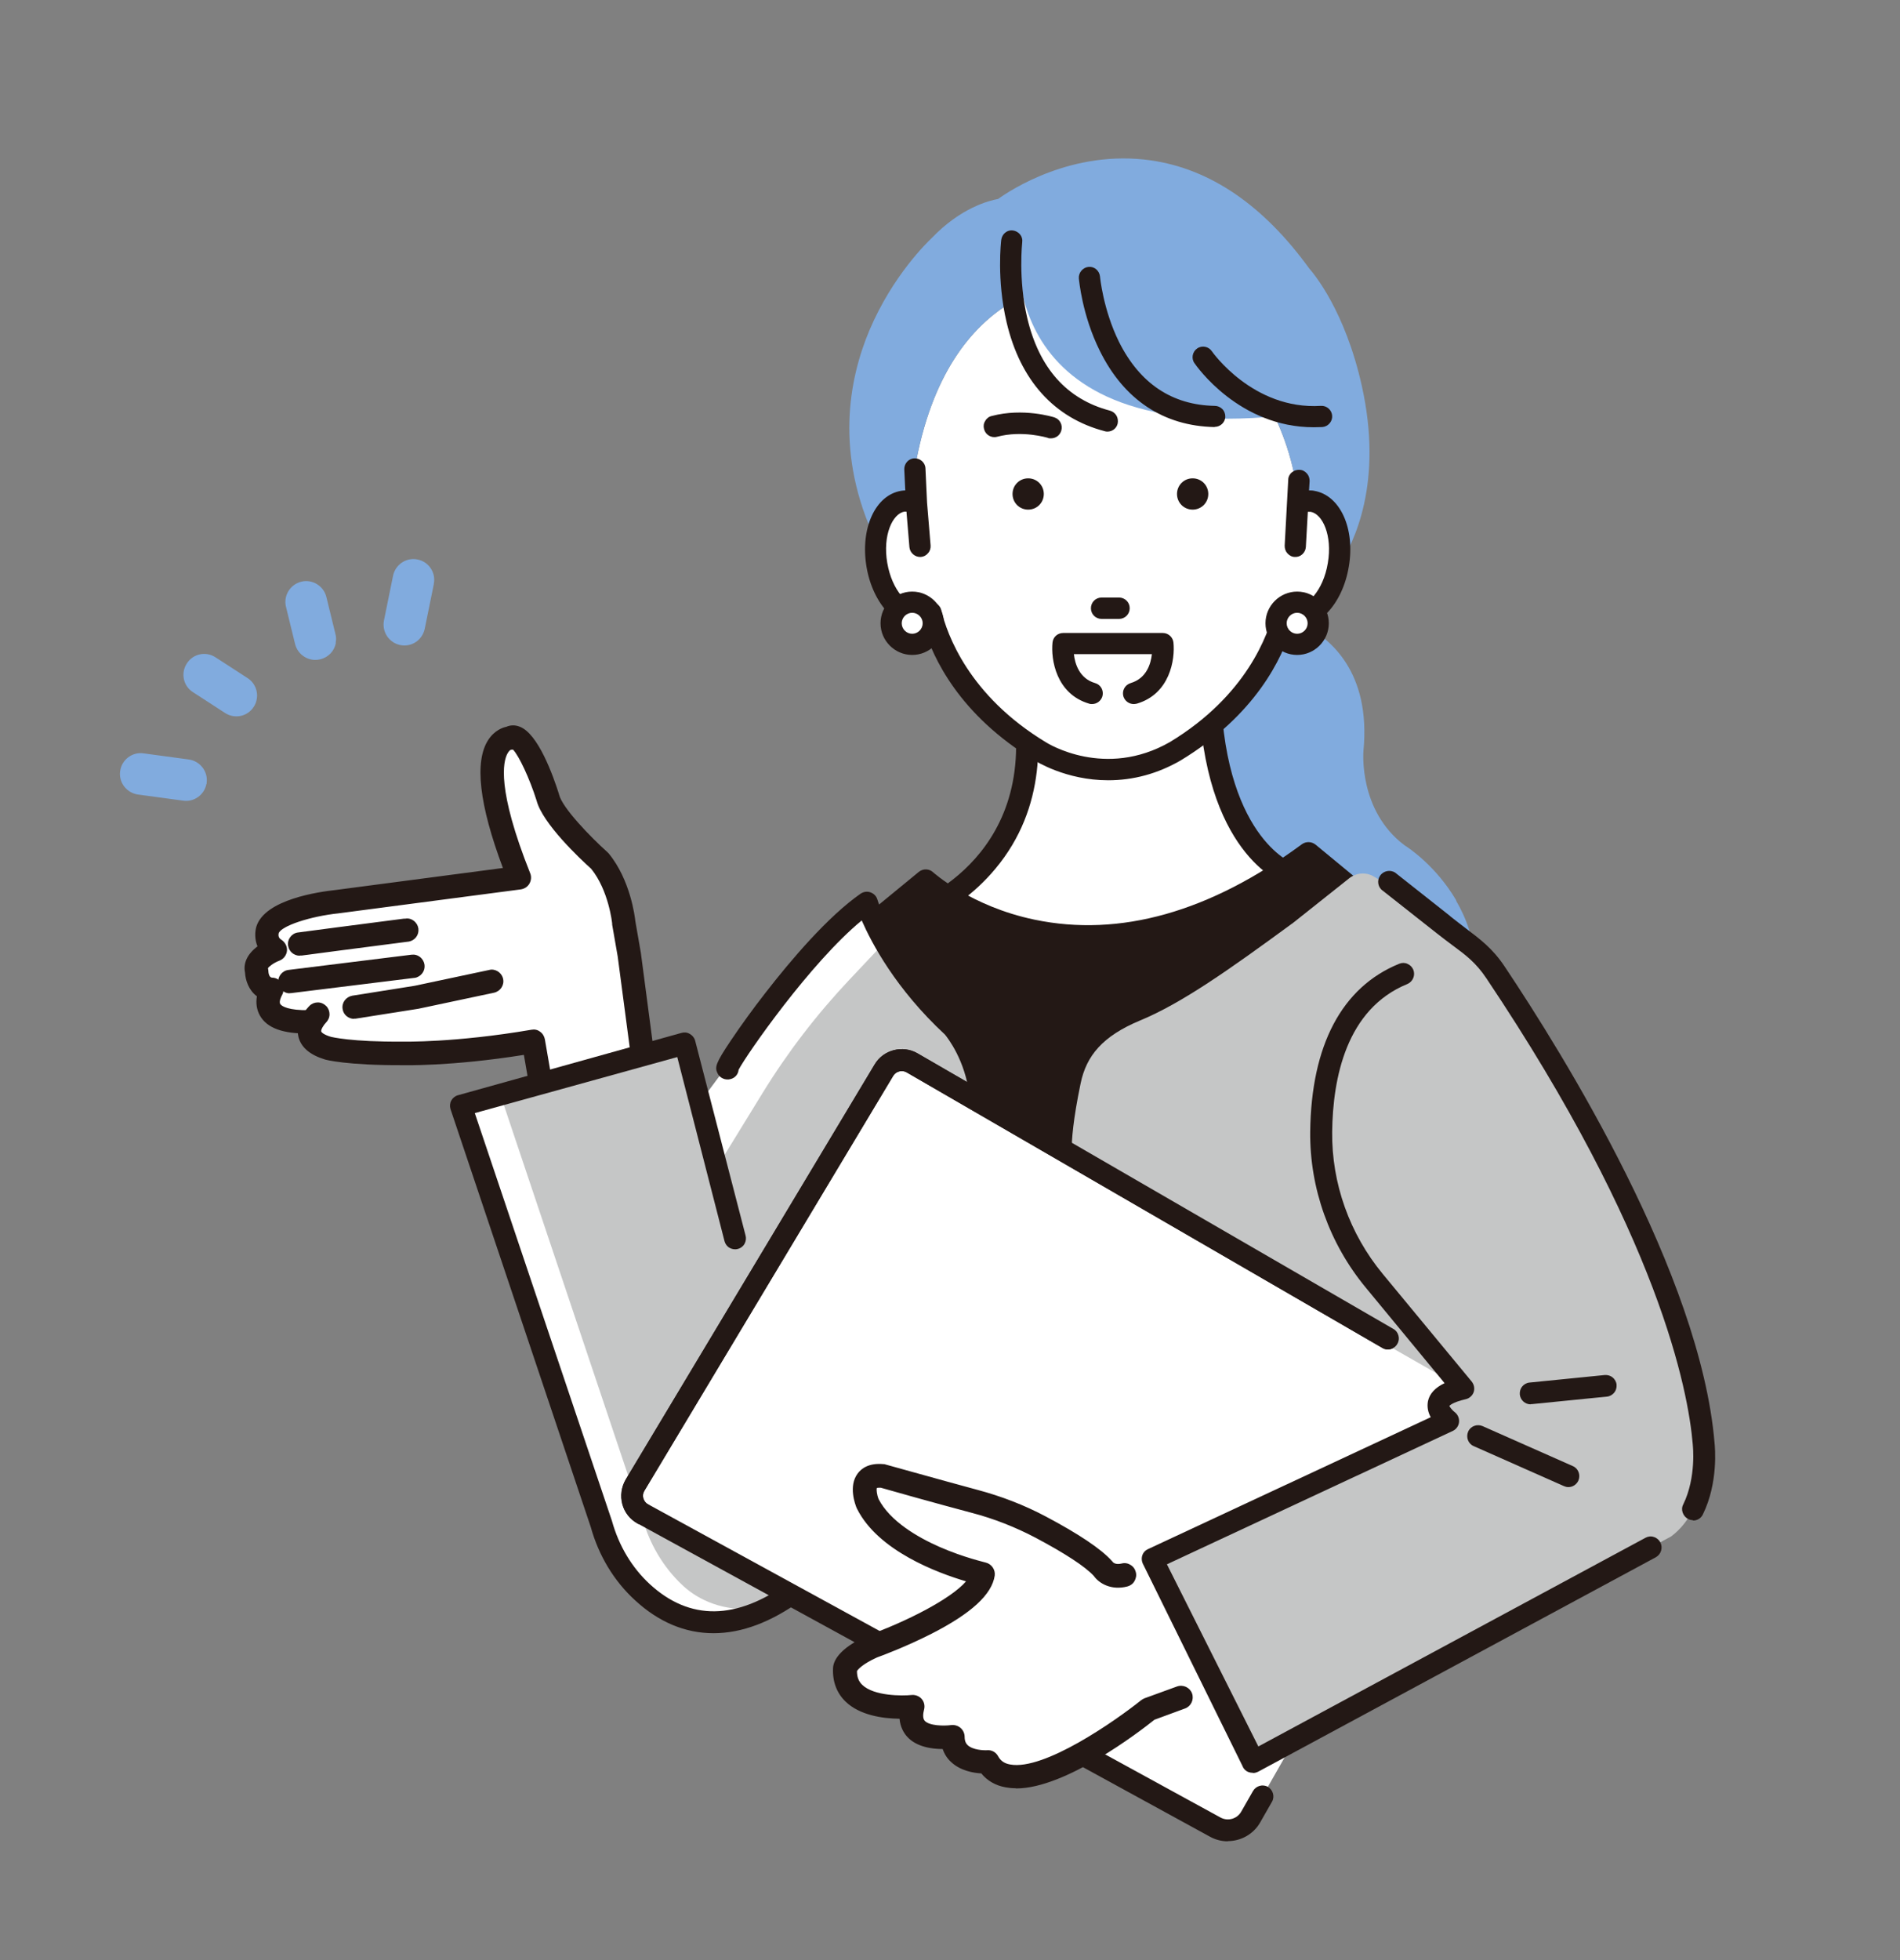 <?xml version="1.0" encoding="UTF-8"?>
<svg id="_レイヤー_2" data-name="レイヤー 2" xmlns="http://www.w3.org/2000/svg" xmlns:xlink="http://www.w3.org/1999/xlink" viewBox="0 0 96 99">
  <rect x="0" y="0" width="96" height="99" fill="#808080" stroke="none"/>
  <defs>
    <style>
      .cls-1 {
        fill: none;
      }

      .cls-2 {
        fill: #231815;
      }

      .cls-3 {
        fill: #fff;
      }

      .cls-4 {
        fill: #c5c6c6;
      }

      .cls-5 {
        fill: #f88387;
      }

      .cls-6 {
        fill: #81abde;
      }

      .cls-7 {
        clip-path: url(#clippath);
      }
    </style>
    <clipPath id="clippath">
      <rect class="cls-1" width="96" height="99"/>
    </clipPath>
  </defs>
  <g id="_アイテム" data-name="アイテム">
    <g class="cls-7">
      <g>
        <g>
          <path class="cls-6" d="M10.43,39.59c-.1.55-.62.93-1.17.85l-2.29-.31c-.57-.08-.98-.61-.9-1.18.08-.58.61-.98,1.18-.9l2.29.31c.57.08.98.61.9,1.18,0,.02,0,.03,0,.05Z"/>
          <path class="cls-6" d="M12.97,35.32c-.02.13-.07.26-.15.38-.31.49-.96.63-1.45.31l-1.62-1.05c-.49-.31-.63-.96-.31-1.45.31-.49.96-.63,1.45-.31l1.62,1.05c.37.24.54.67.46,1.07Z"/>
          <path class="cls-6" d="M21.92,29.48s0,.01,0,.02l-.46,2.26c-.12.57-.67.94-1.24.82-.57-.12-.93-.67-.82-1.24l.46-2.26c.12-.57.67-.94,1.24-.82.56.11.93.66.82,1.22Z"/>
          <path class="cls-6" d="M16.97,32.47c-.07.4-.37.73-.79.83-.56.14-1.13-.21-1.27-.77l-.46-1.88c-.14-.56.21-1.13.77-1.27.56-.14,1.13.21,1.27.77l.46,1.88c.04.15.04.29.01.43Z"/>
        </g>
        <g>
          <path class="cls-6" d="M73.58,45.48c-1.01-1.73-2.42-2.67-2.62-2.79-2.33-1.76-2.07-4.73-2.07-4.76.39-4.05-1.75-5.64-2.8-6.25-.25.12-.51.17-.77.13-.09-.02-.17-.04-.25-.08l-.24.11c-.39,1.45-1.58,4.21-4.9,6.43l-.43,14.87c0,.13.04.25.13.34.09.09.21.14.33.15l12.99.32s0,0,.01,0c.18,0,.34-.1.42-.25,1.95-3.71,1.18-6.52.19-8.21Z"/>
          <g>
            <path class="cls-3" d="M46.4,46.1s7.62-2.85,4.94-12.22l9.88-2.01c-.84,10.55,3.85,12.22,3.85,12.22l1.12.06s-14.62,12.22-19.78,1.95Z"/>
            <path class="cls-2" d="M52.85,50.76c-.61,0-1.2-.06-1.76-.17-2.27-.47-4.02-1.9-5.2-4.24-.07-.14-.08-.31-.02-.45.06-.15.18-.26.32-.32.3-.11,7.1-2.8,4.6-11.55-.04-.15-.02-.31.06-.44.08-.13.21-.23.37-.26l9.88-2.01c.17-.04.35.01.48.13.13.12.2.29.19.46-.73,9.24,2.9,11.37,3.42,11.63l1.01.05c.23.01.43.16.5.38.07.22,0,.46-.17.6-.09.07-2.23,1.86-5.2,3.5-3.22,1.79-6.07,2.69-8.49,2.69ZM47.17,46.36c1,1.72,2.4,2.78,4.15,3.14,4.73.98,10.94-3.12,13.42-4.94-.81-.37-4.67-2.66-4.13-12l-8.58,1.75c.68,2.76.84,6.48-1.73,9.56-1.12,1.35-2.4,2.13-3.13,2.5Z"/>
          </g>
          <g>
            <path class="cls-2" d="M46.77,44.47s7.74,7.16,19.34-1.38l5.02,4.14-16.7,18.08-8.41-4.4-2.76-13.56,3.52-2.89Z"/>
            <path class="cls-2" d="M54.43,65.87c-.09,0-.18-.02-.26-.06l-8.41-4.4c-.15-.08-.25-.22-.29-.38l-2.76-13.56c-.04-.2.03-.41.19-.54l3.52-2.89c.22-.18.53-.17.73.02h0s1.9,1.72,5.12,2.39c4.31.9,8.86-.38,13.51-3.81.21-.15.49-.14.69.02l5.02,4.14c.12.1.19.24.2.39.01.15-.04.3-.15.42l-16.7,18.08c-.11.12-.26.18-.41.18ZM46.51,60.54l7.8,4.07,16.01-17.34-4.24-3.49c-3.4,2.43-8.51,4.93-14.11,3.73-2.67-.57-4.46-1.77-5.21-2.34l-2.9,2.38,2.64,12.97Z"/>
          </g>
          <g>
            <path class="cls-3" d="M15.59,51.61c-.12-.53-1.38.18-1.57-.08-.6-.83-.3-1.57-.3-1.57-.76-.02-.76-.93-.76-.93-.19-.65.95-1.07.95-1.07-.59-.35-.4-.99-.4-.99.34-1.12,3.53-1.44,3.53-1.44l9.19-1.21c-2.78-6.96-.48-7.05-.48-7.05.82-.52,1.92,2.99,1.92,2.99.26,1.09,2.62,3.2,2.62,3.2,1.05,1.26,1.22,3.12,1.22,3.12l.28,1.62.74,5.62-5.38.93-.36-2.12s-10.56,1.69-11.19-1.03Z"/>
            <g>
              <path class="cls-2" d="M32.6,54.34c-.28.04-.54-.16-.58-.45l-.74-5.6-.28-1.62s0-.03,0-.04c0-.02-.17-1.69-1.08-2.81-.47-.42-2.45-2.26-2.74-3.42-.37-1.18-.94-2.37-1.25-2.64-.04.02-.08.03-.14.02-.04.01-.13.06-.23.23-.22.41-.56,1.82,1.15,6.11.06.15.05.32-.03.45-.08.14-.22.23-.38.25l-9.21,1.21c-1.35.14-2.95.61-3.09,1.07-.03.1-.04.28.16.41.17.1.27.29.25.49-.02.2-.15.37-.33.44-.31.12-.62.35-.63.44.01.04.02.09.02.14,0,.07.02.41.26.42.18,0,.35.11.44.27.09.16.08.36-.01.52-.04.07-.17.35-.08.51.1.18.55.36,1.5.35.29,0,.52.22.53.51,0,.29-.22.52-.51.53-1.29.02-2.08-.26-2.42-.87-.19-.34-.19-.69-.13-.97-.41-.27-.59-.78-.61-1.17-.12-.56.23-1,.65-1.29-.17-.37-.15-.77-.08-.99.41-1.34,3.15-1.72,3.96-1.8l8.54-1.12c-1.22-3.23-1.48-5.41-.78-6.49.25-.39.6-.57.87-.63.2-.09.42-.09.63-.02.91.33,1.66,2.45,1.94,3.35,0,.01,0,.02,0,.03.16.68,1.6,2.16,2.46,2.94.02.02.04.03.05.05,1.09,1.3,1.31,3.14,1.33,3.38l.28,1.62.74,5.62c.04.28-.15.53-.42.58,0,0-.01,0-.02,0Z"/>
              <path class="cls-2" d="M32.54,54.42c-.29,0-.55-.22-.59-.51l-.74-5.6-.28-1.61s0-.03,0-.05c0-.02-.17-1.67-1.06-2.77-.57-.51-2.46-2.29-2.76-3.45-.35-1.11-.89-2.26-1.19-2.57-.03,0-.07.01-.11.01-.03.01-.1.06-.17.19-.22.4-.55,1.79,1.15,6.05.07.17.05.36-.04.52-.09.16-.25.26-.43.29l-9.21,1.21c-1.44.15-2.91.64-3.03,1.01-.02.09-.02.23.13.32.19.12.31.34.29.56-.02.22-.17.42-.38.5-.3.11-.54.31-.58.38,0,.04.02.09.02.13,0,.04.01.34.19.35.21,0,.4.12.5.31.1.18.1.41-.01.59-.04.07-.15.32-.08.43.07.12.45.33,1.44.31,0,0,0,0,.01,0,.32,0,.59.26.59.58,0,.16-.06.31-.17.42-.11.11-.26.18-.41.18-1.32.02-2.13-.27-2.49-.91-.16-.29-.21-.62-.15-.97-.41-.3-.58-.81-.6-1.2-.1-.47.12-.94.63-1.32-.15-.36-.13-.74-.06-.99.42-1.39,3.19-1.77,4.02-1.86l8.44-1.11c-1.2-3.2-1.45-5.38-.74-6.47.32-.49.75-.63.91-.66.2-.09.44-.1.67-.01.94.34,1.7,2.49,1.99,3.4,0,.01,0,.02.01.04.16.66,1.58,2.13,2.44,2.9.02.02.04.04.06.06,1.1,1.33,1.33,3.21,1.35,3.42l.28,1.61.74,5.62c.04.32-.17.61-.49.66h-.02s-.05,0-.08,0ZM32.6,54.34h0,0ZM25.95,37.69l.04.03c.32.28.89,1.47,1.27,2.67.3,1.15,2.32,3.03,2.72,3.39.94,1.15,1.1,2.84,1.1,2.85,0,.01,0,.02,0,.03l.28,1.62.74,5.6c.03.24.26.41.5.38h.02c.23-.04.39-.26.36-.5l-.74-5.62-.28-1.61c-.02-.21-.24-2.05-1.32-3.34-.01-.02-.03-.03-.04-.05-.87-.78-2.32-2.28-2.48-2.98,0,0,0-.02,0-.03-.28-.89-1.02-2.98-1.9-3.3-.19-.07-.39-.07-.58.01-.16.04-.54.16-.83.6-.69,1.06-.42,3.22.79,6.42l.03.09-8.63,1.13c-.58.06-3.5.42-3.9,1.75-.07.22-.09.59.07.94l.03.06-.05.04c-.35.25-.74.66-.62,1.22.02.38.18.86.58,1.13l.04.03v.05c-.08.34-.04.65.11.92.33.59,1.1.86,2.36.84.12,0,.23-.05.31-.13.08-.09.13-.2.12-.32,0-.24-.21-.44-.45-.44-.84.01-1.42-.13-1.57-.38-.13-.22.08-.58.08-.58.08-.14.09-.31.01-.44-.08-.14-.22-.23-.38-.23-.24,0-.33-.26-.33-.49,0-.04,0-.08-.02-.12v-.02s0-.02,0-.02c.03-.15.39-.39.68-.5.16-.06.27-.21.29-.38.01-.17-.07-.33-.21-.42-.18-.11-.25-.28-.2-.49.16-.54,1.93-1,3.15-1.12l9.21-1.21c.14-.02.26-.1.32-.22.07-.12.08-.26.03-.39-1.72-4.31-1.37-5.75-1.14-6.17.1-.18.21-.24.27-.26h.01s.01,0,.01,0c.05,0,.08,0,.1-.02l.04-.02Z"/>
            </g>
            <g>
              <path class="cls-2" d="M27.42,55.31c.28-.05.47-.32.42-.6l-.38-2.2c-.05-.28-.32-.47-.6-.42-3.86.67-6.5.61-6.52.6-2.6.01-3.62-.24-3.63-.24-.37-.11-.53-.25-.55-.34-.03-.14.15-.41.26-.51.21-.2.21-.53.01-.73-.2-.2-.53-.21-.73-.01-.08.07-.73.74-.54,1.5.12.5.55.87,1.28,1.09.06.02,1.14.3,3.9.28.09,0,2.51.06,6.2-.53l.29,1.7c.05.28.32.47.6.42Z"/>
              <path class="cls-2" d="M27.33,55.39c-.28,0-.53-.2-.58-.49l-.28-1.62c-3.7.59-6.12.52-6.14.52-2.79.01-3.87-.27-3.92-.29-.75-.23-1.2-.61-1.33-1.14-.2-.81.49-1.5.56-1.57.11-.11.26-.17.42-.17.16,0,.31.07.42.18.11.11.17.26.17.42,0,.16-.07.31-.18.42-.11.11-.26.35-.24.44,0,.04.12.17.5.28,0,0,1.02.26,3.61.24.03,0,2.65.06,6.51-.6.16-.03.31,0,.44.1.13.09.21.23.24.38l.38,2.2c.06.32-.16.63-.48.68-.03,0-.07,0-.1,0ZM26.59,53.11l.3,1.77c.04.24.27.4.51.36h0c.24-.04.4-.27.36-.51l-.38-2.2c-.02-.12-.08-.22-.18-.29-.1-.07-.22-.1-.33-.07-3.87.67-6.51.61-6.54.61-2.63.01-3.64-.24-3.65-.25-.35-.1-.57-.25-.61-.39-.05-.19.19-.5.28-.59.08-.08.13-.19.13-.31,0-.12-.04-.23-.13-.32-.08-.08-.19-.13-.31-.13-.12,0-.23.04-.32.13-.07.07-.7.7-.52,1.43.12.48.53.83,1.23,1.04.04.01,1.11.29,3.88.28.03,0,2.46.07,6.19-.53h.07Z"/>
            </g>
            <g>
              <path class="cls-2" d="M20.63,47.48c.27-.05.46-.3.42-.58-.04-.28-.3-.48-.58-.45-.53.07-5.2.67-5.42.71-.28.05-.47.32-.42.6.05.28.32.47.6.42.18-.03,3.31-.43,5.38-.7,0,0,.01,0,.02,0Z"/>
              <path class="cls-2" d="M15.14,48.27c-.28,0-.53-.2-.58-.49-.06-.32.16-.63.48-.68.19-.03,3.44-.45,5.36-.7h.07c.16-.03.31.01.44.11.13.1.21.24.23.39.04.32-.17.6-.49.66h-.02c-1.98.26-5.2.67-5.37.7-.03,0-.07,0-.1,0ZM20.54,46.53s-.04,0-.06,0h-.07c-3.26.43-5.21.68-5.35.71-.24.04-.4.27-.36.51.04.24.27.4.51.36.18-.03,3.32-.44,5.38-.7h.02c.23-.04.39-.26.36-.5-.02-.12-.07-.22-.17-.29-.08-.06-.17-.09-.27-.09ZM20.63,47.48h0,0Z"/>
            </g>
            <g>
              <path class="cls-2" d="M21.14,50.87s.01,0,.02,0l3.79-.8c.28-.06.46-.33.4-.61-.06-.28-.34-.47-.61-.4l-3.78.8-3.15.5c-.29.05-.48.31-.43.59.04.28.31.48.59.43l3.16-.5s0,0,0,0Z"/>
              <path class="cls-2" d="M17.89,51.46c-.29,0-.54-.21-.58-.5-.05-.32.17-.61.49-.67l3.15-.5,3.77-.8c.14-.04.3-.01.43.07.14.09.24.23.27.38.07.32-.14.63-.46.7l-3.82.81v-.07s0,.07,0,.07l-3.17.5s-.06,0-.09,0ZM24.85,49.11s-.07,0-.1.01l-3.78.8-3.15.5c-.25.05-.41.26-.37.5.04.24.26.41.5.37l3.16-.5.02.07v-.07s3.8-.81,3.8-.81c.24-.05.39-.29.34-.53-.03-.12-.1-.22-.2-.29-.07-.04-.15-.07-.22-.07Z"/>
            </g>
            <g>
              <path class="cls-2" d="M20.95,49.32c.27-.05.46-.3.43-.57-.04-.28-.29-.49-.58-.45l-6.22.77c-.28.04-.48.29-.45.58.03.28.29.49.58.45l6.22-.77s.02,0,.02,0Z"/>
              <path class="cls-2" d="M14.64,50.17c-.13,0-.26-.04-.36-.13-.12-.1-.2-.24-.22-.39-.04-.32.19-.62.51-.66l6.22-.77c.16-.02.31.02.44.12.12.1.2.24.22.39.04.31-.17.6-.49.66h-.02s-6.23.77-6.23.77c-.02,0-.05,0-.07,0ZM20.86,48.37s-.04,0-.06,0l-6.22.77c-.24.03-.41.25-.39.49.01.12.07.22.17.3.09.07.21.1.33.09l6.22-.77.03.07v-.07c.22-.04.38-.26.35-.49-.01-.12-.07-.22-.17-.3-.08-.06-.17-.09-.27-.09Z"/>
            </g>
          </g>
          <path class="cls-3" d="M43.8,45.6l-2.85,2.97c-.89.92-1.72,1.9-2.48,2.93l-2.96,3.98-.92-2.77-11.3,3.15,7.09,21.13c.36,1.31,1.07,2.51,2.07,3.43.56.52,2.21,1.77,5.47,1.08,5.82-1.23,14.75-5.43,17.51-8.19l-11.64-27.71Z"/>
          <path class="cls-4" d="M44.58,47.72l-1.66,1.76c-1.65,1.75-3.12,3.66-4.38,5.71l-2.12,3.45-1.83-5.94-9.22,2.85,7.09,21.13c.36,1.31,1.07,2.51,2.07,3.43,1.56,1.43,4.96,2.27,9.26-2.04l5.92-17.76c.81-2.42.46-5.08-.95-7.21l-4.18-5.39Z"/>
          <g>
            <path class="cls-2" d="M36.05,82.42c-1.66,0-2.97-.78-3.92-1.65-1.05-.96-1.81-2.23-2.21-3.66l-7.09-21.12c-.04-.12-.02-.25.04-.36.06-.11.16-.19.28-.23l11.3-3.15c.12-.04.25-.02.37.04.11.06.19.16.23.29l2.55,9.84c.07.25-.07.52-.33.59-.25.07-.52-.07-.59-.33l-2.41-9.38-10.38,2.87,6.95,20.67c.35,1.27,1.02,2.38,1.93,3.22,2.05,1.89,4.45,1.86,7.12-.09.21-.16.51-.11.67.11.16.21.11.51-.11.67-1.67,1.21-3.14,1.67-4.41,1.67Z"/>
            <path class="cls-2" d="M36.05,82.49h0c-1.43,0-2.77-.56-3.97-1.67-1.06-.97-1.83-2.25-2.23-3.69l-7.09-21.12c-.04-.14-.03-.29.04-.42.07-.13.19-.23.33-.27l11.3-3.15c.14-.04.29-.03.42.05.13.07.23.19.27.33l2.55,9.85c.04.14.02.29-.05.42-.07.13-.19.22-.33.26-.14.04-.29.02-.42-.05-.13-.07-.22-.19-.26-.33l-2.39-9.31-10.23,2.83,6.93,20.6c.35,1.26,1.01,2.36,1.91,3.19,2.02,1.86,4.39,1.83,7.03-.09.12-.09.27-.12.41-.1.15.02.27.1.36.22.09.12.12.27.1.41-.02.15-.1.27-.22.36-1.54,1.12-3.03,1.68-4.46,1.68ZM34.59,52.3s-.08,0-.11.02l-11.3,3.15c-.1.03-.19.1-.24.19-.05.09-.06.2-.03.31l7.09,21.12c.4,1.42,1.15,2.67,2.19,3.63,1.18,1.08,2.48,1.63,3.87,1.63,1.39,0,2.86-.56,4.37-1.65.09-.06.14-.16.16-.26.02-.11,0-.21-.07-.3-.06-.09-.16-.14-.26-.16-.11-.02-.21,0-.3.07-2.71,1.97-5.14,2-7.22.08-.92-.85-1.6-1.97-1.96-3.25l-6.98-20.75,10.53-2.91,2.43,9.45c.03.1.1.19.19.24.09.05.2.06.31.03.1-.03.19-.1.24-.19.05-.09.06-.2.04-.31l-2.55-9.85c-.03-.1-.1-.19-.19-.24-.06-.03-.13-.05-.19-.05Z"/>
          </g>
          <path class="cls-3" d="M44.67,54.05l-12.58,20.97c-.3.51-.13,1.17.39,1.45l28.92,15.82c.63.35,1.42.12,1.78-.5l12.14-21.27-29.23-16.83c-.49-.28-1.12-.12-1.42.37Z"/>
          <g>
            <path class="cls-2" d="M62.03,92.93c-.29,0-.58-.07-.86-.22l-28.92-15.82c-.37-.2-.63-.53-.74-.94-.11-.4-.05-.82.16-1.18l12.58-20.97c.42-.71,1.35-.95,2.06-.54l24.05,13.92c.23.13.31.42.17.65-.13.23-.42.31-.65.17l-24.04-13.92c-.26-.15-.61-.06-.77.2l-12.58,20.97c-.08.13-.1.29-.06.44.04.15.14.27.27.35l28.92,15.82c.4.22.91.07,1.14-.32l.6-1.05c.13-.23.42-.31.65-.18.23.13.31.42.18.65l-.6,1.05c-.33.58-.94.9-1.57.9Z"/>
            <path class="cls-2" d="M62.03,93c-.31,0-.62-.08-.89-.23l-28.92-15.82c-.38-.21-.66-.56-.77-.98-.11-.42-.05-.86.17-1.24l12.58-20.97c.44-.74,1.42-.99,2.16-.56l24.05,13.92c.13.07.22.19.26.34.04.14.02.29-.06.42-.07.13-.19.22-.34.26-.14.04-.29.02-.42-.06l-24.04-13.92c-.23-.13-.53-.05-.67.17l-12.58,20.97c-.07.12-.09.25-.05.38.04.13.12.24.24.3l28.92,15.82c.37.2.83.07,1.04-.29l.6-1.05c.15-.26.49-.36.75-.21.26.15.36.49.21.75l-.6,1.05c-.33.58-.96.94-1.63.94ZM45.57,53.14c-.49,0-.98.25-1.25.7l-12.58,20.97c-.2.34-.26.74-.16,1.12.1.38.35.7.7.89l28.92,15.82c.25.14.53.21.82.21.62,0,1.2-.33,1.51-.87l.6-1.05c.11-.19.04-.44-.15-.55-.19-.11-.44-.04-.55.15l-.6,1.05c-.25.43-.8.59-1.24.35l-28.92-15.82c-.15-.08-.26-.22-.31-.39-.05-.17-.02-.35.07-.5l12.58-20.97c.18-.3.57-.4.87-.23l24.05,13.92c.09.05.2.07.31.04.1-.03.19-.09.25-.19.05-.09.07-.2.04-.31-.03-.1-.09-.19-.19-.25l-24.05-13.92c-.22-.13-.47-.19-.72-.19Z"/>
          </g>
          <path class="cls-3" d="M44.57,74.56s4.94,1.39,6.07,1.65c0,0,3.92,1.77,5.06,3.04,0,0,1.9.63,5.7-.89l2.53,5.57-5.95,2.4s-6.58,5.32-8.1,2.66c0,0-1.77.13-1.77-1.27,0,0-2.53.38-2.02-1.52,0,0-3.54.38-3.42-1.9,0,0,0-.51,1.39-1.14,0,0,5.32-1.9,5.57-3.67,0,0-4.56-1.01-5.82-3.54,0,0-.63-1.52.76-1.39Z"/>
          <g>
            <path class="cls-2" d="M51.3,90.21c-.17,0-.34-.01-.49-.04-.49-.09-.89-.33-1.18-.7-.38-.02-1.04-.11-1.5-.54-.2-.19-.35-.42-.42-.69-.52.01-1.34-.07-1.81-.6-.17-.19-.34-.49-.35-.92-.75,0-2-.11-2.75-.82-.43-.41-.63-.96-.6-1.6,0-.26.2-.89,1.67-1.56.01,0,.02-.01.04-.01,1.84-.66,4.39-1.91,5.08-2.89-1.3-.37-4.51-1.47-5.6-3.66,0,0,0-.02-.01-.03-.07-.17-.39-1.03.04-1.62.17-.23.52-.5,1.2-.43.03,0,.06,0,.09.02.03,0,2.79.79,4.64,1.28,1.19.32,2.35.77,3.43,1.34,1.65.87,2.76,1.61,3.29,2.2.02.03.03.03.05.06.04.05.19.2.56.11.26-.06.52.09.58.35.06.26-.09.52-.35.58-.82.21-1.36-.19-1.57-.48-.46-.5-1.5-1.18-3-1.97-1.02-.54-2.11-.96-3.24-1.26-1.72-.46-4.24-1.17-4.61-1.27-.2-.01-.29.03-.31.05-.07.1-.02.44.07.67.6,1.17,2.04,1.99,3.14,2.48,1.24.54,2.34.79,2.35.79.24.05.4.29.37.53-.13.91-1.16,1.84-3.13,2.86-1.3.66-2.55,1.12-2.73,1.19-.86.39-1.06.69-1.1.76-.01.34.09.61.31.82.63.6,2.08.59,2.59.54.16-.02.31.05.41.16.1.12.14.28.1.43-.08.31-.06.53.05.67.28.31,1.09.31,1.44.25.14-.02.28.02.38.11.1.09.17.22.17.36,0,.29.11.42.19.5.29.27.87.3,1.07.29.18-.01.36.08.45.24.15.26.37.42.69.48,1.76.33,5.43-2.25,6.7-3.27.04-.03.09-.06.14-.08l1.65-.6c.25-.09.52.04.61.28.09.25-.04.52-.28.61l-1.57.57c-.68.55-4.45,3.46-6.92,3.46ZM43.15,84.31h0s0,0,0,0ZM43.15,84.31h0s0,0,0,0Z"/>
            <path class="cls-2" d="M51.3,90.32h0c-.18,0-.35-.02-.51-.05-.49-.09-.91-.33-1.21-.7-.39-.02-1.05-.13-1.52-.57-.2-.18-.34-.4-.43-.66h0c-.5,0-1.33-.09-1.81-.64-.15-.17-.33-.46-.37-.89-.87-.01-2.01-.18-2.72-.86-.45-.43-.67-1.01-.64-1.69.01-.33.25-.98,1.74-1.65.01,0,.03-.01.05-.02,1.87-.67,4.16-1.82,4.93-2.72-1.42-.42-4.44-1.53-5.51-3.67,0-.01-.01-.02-.02-.04-.07-.18-.42-1.09.05-1.73.19-.26.57-.55,1.31-.48.04,0,.07,0,.11.02.02,0,2.78.78,4.64,1.28,1.2.32,2.37.77,3.46,1.35,1.66.88,2.78,1.63,3.32,2.23.03.03.04.04.06.07.03.03.15.14.44.07.15-.04.31-.02.45.07.14.08.23.21.27.37.04.15.01.31-.07.45-.08.14-.21.23-.36.27-.82.21-1.43-.16-1.69-.53-.44-.48-1.47-1.15-2.96-1.94-1.01-.53-2.1-.96-3.21-1.25-1.74-.46-4.26-1.17-4.6-1.27-.11,0-.17,0-.2.02-.02.07,0,.32.09.55.58,1.13,1.99,1.94,3.08,2.42,1.23.54,2.32.78,2.33.79.3.07.5.36.46.66-.14.95-1.18,1.91-3.2,2.94-1.28.65-2.51,1.11-2.74,1.19-.75.34-.97.61-1.02.69,0,.3.08.52.27.7.59.57,2.04.56,2.49.51.19-.02.39.06.51.2.13.15.17.35.12.54-.05.19-.08.43.03.56.23.26.98.27,1.34.22.17-.02.34.03.47.14.13.11.21.28.21.45,0,.24.08.35.15.42.26.25.81.27.99.26.23-.02.44.1.55.3.13.24.32.37.61.42,1.72.32,5.35-2.23,6.61-3.24.05-.04.11-.07.17-.1l1.65-.6c.31-.11.65.05.76.35.11.31-.05.65-.35.76l-1.55.57c-.76.61-4.49,3.47-6.98,3.47ZM47.7,88.12c.05,0,.1.03.11.08.07.25.21.47.39.64.44.41,1.09.5,1.43.51.03,0,.07.02.09.04.27.35.65.57,1.11.66.15.03.31.04.47.04,2.43,0,6.13-2.86,6.85-3.43,0,0,.02-.01.03-.02l1.57-.57c.19-.07.28-.28.22-.46-.07-.19-.28-.28-.46-.22l-1.65.6s-.07.03-.1.06c-1.28,1.03-4.98,3.63-6.79,3.29-.35-.07-.6-.24-.76-.53-.07-.12-.2-.19-.34-.18,0,0-.77.04-1.16-.32-.15-.14-.23-.33-.23-.58,0-.11-.05-.2-.13-.27-.08-.07-.19-.1-.29-.08-.29.04-1.21.08-1.54-.29-.15-.16-.17-.43-.08-.77.03-.12,0-.24-.07-.33-.08-.09-.2-.14-.31-.13-.02,0-1.88.19-2.68-.57-.24-.23-.35-.53-.34-.91,0-.01,0-.02,0-.03,0,0,0-.02,0-.03,0-.06.04-.11.1-.11.13-.15.43-.4,1.06-.69.24-.09,1.45-.54,2.72-1.19,1.94-.99,2.95-1.9,3.07-2.77.03-.19-.1-.36-.28-.41-.01,0-1.12-.25-2.37-.8-1.12-.49-2.59-1.33-3.2-2.53-.08-.19-.18-.62-.06-.79.06-.08.2-.11.41-.1,0,0,.02,0,.02,0,.29.08,2.85.8,4.6,1.27,1.13.3,2.23.73,3.26,1.27,1.51.8,2.56,1.49,3.03,2,.23.32.74.63,1.46.45.19-.05.31-.25.26-.44-.02-.09-.08-.17-.17-.22-.08-.05-.18-.06-.27-.04-.43.11-.63-.09-.68-.15,0,0,0-.01-.01-.02t-.02-.02h-.01c-.52-.6-1.62-1.33-3.26-2.19-1.08-.57-2.23-1.02-3.41-1.33-1.86-.5-4.62-1.27-4.64-1.28-.02,0-.04,0-.06-.01-.63-.06-.95.18-1.1.39-.4.54-.09,1.35-.03,1.5,0,0,0,.02.01.02,1.07,2.14,4.22,3.23,5.53,3.6.04.01.06.04.08.07.01.04,0,.07-.01.1-.76,1.08-3.49,2.35-5.14,2.94,0,0-.02,0-.03.01-1.43.65-1.6,1.23-1.61,1.45-.03.61.16,1.13.56,1.51.69.65,1.83.79,2.67.79.06,0,.11.05.11.11,0,.34.12.62.32.85.46.51,1.28.57,1.72.56,0,0,0,0,0,0Z"/>
          </g>
          <path class="cls-4" d="M86.08,72.91c-.89-10.63-11.77-25.63-11.77-25.63l-4.88-3c-.39-.24-.89-.21-1.26.08l-2.82,2.24c-3.26,2.39-5.64,4.07-7.74,4.94-1.9.79-2.72,1.78-3.01,3.18-.76,3.66-.33,4.19-.33,4.19l19.66,11.22c-2.28.51-.76,1.65-.76,1.65l-14.93,6.96,5.06,10.25,21.14-11.39c2.02-1.52,1.65-4.68,1.65-4.68Z"/>
          <g>
            <path class="cls-2" d="M63.29,89.47c-.05,0-.11,0-.16-.03-.13-.05-.23-.14-.28-.27l-5.06-10.25c-.1-.24.01-.5.24-.61l14.35-6.69c-.14-.23-.24-.51-.17-.83.1-.46.5-.74.89-.9l-4.03-4.88c-1.84-2.22-2.83-5.01-2.8-7.85.05-4.34,1.58-7.25,4.44-8.42.24-.1.52.02.62.26.1.24-.02.52-.26.62-3.13,1.28-3.82,4.81-3.85,7.54-.03,2.61.89,5.18,2.58,7.23l4.49,5.43c.11.13.14.3.08.46-.05.16-.19.28-.35.31-.69.15-.87.35-.88.39-.01.06.13.28.31.41.13.1.2.27.19.43-.02.17-.12.31-.27.38l-14.52,6.77,4.69,9.34,19.62-10.58c.23-.13.52-.04.65.19.12.23.04.52-.19.65l-20.09,10.83c-.07.04-.15.06-.23.06Z"/>
            <path class="cls-2" d="M63.29,89.54c-.06,0-.13-.01-.19-.03-.15-.05-.27-.17-.32-.31l-5.05-10.25c-.11-.28,0-.59.28-.71l14.28-6.66c-.15-.27-.19-.54-.14-.81.08-.38.37-.69.84-.91l-3.97-4.81c-1.85-2.23-2.85-5.04-2.82-7.89.05-4.37,1.6-7.3,4.49-8.48.14-.06.29-.06.42,0,.14.06.24.16.3.3.11.28-.02.6-.3.72-3.09,1.26-3.77,4.76-3.8,7.47-.03,2.6.88,5.15,2.56,7.18l4.49,5.43c.12.15.16.35.1.53-.06.18-.22.32-.4.36-.7.16-.83.34-.83.34,0,.02.12.2.28.32.15.12.23.31.21.5-.02.19-.14.36-.31.44l-14.45,6.74,4.62,9.2,19.56-10.54c.13-.07.28-.09.42-.04.14.04.26.14.33.27.14.27.04.6-.22.75l-20.09,10.83c-.08.04-.17.07-.26.07ZM70.89,48.78c-.05,0-.1.01-.15.03-2.83,1.16-4.35,4.04-4.4,8.35-.03,2.82.96,5.59,2.78,7.8l4.1,4.96-.09.04c-.48.21-.77.49-.84.85-.05.25,0,.51.16.77l.04.07-.08.04-14.35,6.69c-.19.09-.28.32-.2.52l5.05,10.25c.05.11.13.19.24.23.11.04.23.03.33-.02l20.09-10.83c.2-.11.27-.35.16-.55-.11-.2-.35-.27-.55-.16l-19.69,10.61-4.76-9.48.07-.03,14.52-6.77c.13-.06.21-.18.23-.32.02-.14-.04-.28-.16-.36-.16-.12-.36-.36-.33-.48.02-.09.24-.29.94-.45.14-.03.25-.13.29-.26.05-.13.02-.28-.07-.39l-4.49-5.43c-1.7-2.06-2.63-4.64-2.6-7.27.03-2.76.73-6.32,3.89-7.61.1-.04.18-.12.22-.22.04-.1.04-.21,0-.31s-.12-.18-.22-.22c-.05-.02-.1-.03-.16-.03Z"/>
          </g>
          <g>
            <path class="cls-2" d="M85.54,76.7c-.07,0-.14-.02-.21-.05-.24-.12-.34-.4-.22-.64.67-1.38.49-3.03.49-3.04,0,0,0-.01,0-.02-.23-2.75-1.71-10.56-10.44-23.59-.75-1.11-1.48-1.44-2.51-2.28l-2.74-2.16c-.22-.15-.28-.45-.13-.66.15-.22.44-.28.66-.13l2.76,2.17s.02.02.03.03c1.11.91,1.92,1.3,2.72,2.5,2.95,4.4,9.89,15.55,10.6,24.04.02.16.2,1.97-.58,3.57-.08.17-.25.27-.43.27Z"/>
            <path class="cls-2" d="M85.54,76.78c-.08,0-.17-.02-.24-.06-.13-.06-.23-.18-.28-.32-.05-.14-.04-.29.03-.42.67-1.37.48-2.99.48-3v-.02c-.23-2.75-1.71-10.54-10.43-23.55-.53-.79-1.04-1.17-1.69-1.65-.25-.19-.51-.38-.8-.61l-2.74-2.16c-.25-.17-.31-.51-.14-.76.17-.25.52-.32.77-.15l2.76,2.18s.02.02.03.03c.29.23.55.43.8.62.71.54,1.33,1,1.93,1.9,2.95,4.41,9.9,15.57,10.61,24.07.02.2.2,2-.59,3.61-.09.19-.28.31-.5.31ZM70.18,44.12c-.13,0-.26.06-.34.18-.12.18-.08.44.11.56l2.75,2.16c.29.23.55.43.8.61.64.47,1.18.87,1.73,1.69,8.74,13.04,10.22,20.87,10.45,23.63,0,.03.19,1.7-.49,3.1-.05.1-.05.21-.02.31.03.1.11.18.2.23.2.1.44,0,.54-.19.77-1.57.6-3.33.57-3.53-.71-8.47-7.64-19.61-10.59-24-.59-.88-1.17-1.31-1.9-1.86-.25-.19-.52-.39-.81-.62,0,0-.02-.01-.03-.02l-2.76-2.18c-.07-.05-.14-.07-.22-.07Z"/>
          </g>
          <g>
            <path class="cls-2" d="M79.24,75.04c-.06,0-.13-.01-.19-.04l-4.56-2.02c-.24-.11-.35-.39-.24-.63.11-.24.39-.35.63-.24l4.56,2.02c.24.11.35.39.24.63-.08.18-.25.28-.44.28Z"/>
            <path class="cls-2" d="M79.24,75.11c-.08,0-.15-.02-.22-.05l-4.56-2.02c-.28-.12-.4-.45-.28-.73.12-.28.45-.4.73-.28l4.56,2.02c.28.12.4.45.28.73-.09.2-.29.33-.5.33ZM74.69,72.13c-.15,0-.3.09-.37.24-.09.2,0,.44.2.53l4.56,2.02c.2.09.44,0,.53-.2.09-.2,0-.44-.2-.53l-4.56-2.02c-.05-.02-.11-.03-.16-.03Z"/>
          </g>
          <g>
            <path class="cls-2" d="M77.34,70.86c-.24,0-.45-.18-.47-.43-.03-.26.17-.5.43-.52l3.8-.38c.26-.03.5.17.52.43.03.26-.17.5-.43.52l-3.8.38s-.03,0-.05,0Z"/>
            <path class="cls-2" d="M77.34,70.93c-.28,0-.52-.21-.55-.5-.01-.15.03-.29.12-.4.09-.11.23-.19.37-.2l3.8-.38c.15-.01.29.03.4.12.11.09.19.23.2.37.01.15-.03.29-.12.4s-.23.19-.37.2l-3.8.38s-.04,0-.06,0ZM81.14,69.6s-.03,0-.04,0l-3.8.38c-.11.01-.2.06-.27.15-.07.08-.1.19-.09.3.02.22.22.38.44.36l3.8-.38c.11-.01.2-.06.27-.15.07-.08.1-.19.09-.3-.01-.11-.06-.2-.15-.27-.07-.06-.16-.09-.25-.09Z"/>
          </g>
          <path class="cls-2" d="M49.53,55.82c-.28,0-.52-.21-.55-.49-.21-1.79-1.11-2.92-1.23-3.07-2.5-2.32-3.71-4.63-4.21-5.77-2.59,2.13-5.81,6.76-6.22,7.54-.02.22-.17.41-.4.47-.26.08-.56-.05-.67-.3-.14-.3-.1-.49.68-1.65.49-.73,1.11-1.59,1.75-2.41,1.28-1.65,3.15-3.85,4.8-5,.15-.1.33-.13.5-.07.17.06.3.19.35.36,0,.03.97,3.05,4.2,6.03.01.01.02.02.04.04.05.06,1.25,1.41,1.52,3.7.04.31-.18.58-.49.62-.02,0-.04,0-.07,0Z"/>
          <g>
            <path class="cls-2" d="M70.37,67.18l-24.05-13.92c-.71-.41-1.64-.17-2.06.54l-12.58,20.97c-.21.36-.27.78-.16,1.18.11.4.37.74.74.94l.46-.84c-.14-.07-.23-.2-.27-.35-.04-.15-.02-.31.06-.44l12.58-20.97c.16-.26.5-.35.77-.2l24.04,13.92c.23.13.52.05.65-.17.13-.23.05-.52-.17-.65Z"/>
            <path class="cls-2" d="M32.28,76.99l-.07-.04c-.38-.21-.66-.56-.77-.98-.11-.42-.05-.86.17-1.24l12.58-20.97c.44-.74,1.41-.99,2.16-.56l24.05,13.92c.13.07.22.19.26.34.04.14.02.29-.06.42-.07.13-.19.22-.34.26-.14.04-.29.02-.42-.06l-24.04-13.92c-.23-.13-.53-.05-.67.17l-12.58,20.97c-.07.12-.09.25-.05.38.04.13.12.24.24.3l.07.04-.53.97ZM45.57,53.14c-.49,0-.98.25-1.25.7l-12.58,20.97c-.2.34-.26.74-.16,1.12.1.36.32.66.64.85l.39-.71c-.12-.09-.21-.21-.25-.35-.05-.17-.02-.35.07-.5l12.58-20.97c.18-.3.57-.4.87-.23l24.05,13.92c.09.05.2.07.31.04.1-.03.19-.09.25-.19.05-.09.07-.2.04-.31-.03-.1-.09-.19-.19-.25l-24.05-13.92c-.22-.13-.47-.19-.72-.19Z"/>
          </g>
          <path class="cls-3" d="M59.37,37.95c3.92-2.37,5.17-5.54,5.52-6.99.14.09.28.15.44.17,1,.17,2.02-1,2.29-2.6.27-1.6-.32-3.04-1.31-3.21-.23-.04-.46,0-.69.09h0c-.83-8.06-8.06-11.44-9.66-11.28-1.6-.16-8.09,0-9.74,9.55l.08,1.73c-.22-.09-.46-.13-.69-.09-.99.17-1.58,1.61-1.31,3.21.27,1.61,1.3,2.77,2.29,2.6.16-.03.3-.09.44-.17.35,1.45,1.59,4.62,5.52,6.99,0,0,3.21,2.07,6.82,0Z"/>
          <g>
            <path class="cls-5" d="M64.97,31.01s-.05-.03-.08-.05c0,.04-.02.08-.03.12.04-.02.07-.05.11-.07Z"/>
            <path class="cls-6" d="M45.61,25.32c.23-.04.46,0,.69.09l-.08-1.73c1.65-9.55,8.14-9.71,9.74-9.55,1.6-.16,8.83,3.22,9.66,11.28.22-.09.46-.13.69-.09.99.17,1.58,1.61,1.31,3.21,0,.05-.02.1-.03.15.86-1.29,2.3-4.32,1.22-9.18-.85-3.82-2.44-5.69-2.66-5.94-2.31-3.19-5-5.03-8-5.46-3.97-.57-7.11,1.51-7.72,1.95-.45.08-1.89.44-3.36,1.98-.19.18-1.96,1.87-3.14,4.65-1.04,2.47-1.77,6.24.33,10.65.11-1.07.62-1.89,1.36-2.02Z"/>
          </g>
          <path class="cls-6" d="M58.99,11.06l-7.49,1.33s-1.44,10.69,14.58,8.45c0,0-1.13-9.55-7.1-9.78Z"/>
          <path class="cls-2" d="M55.84,21.72s.08.02.12.02c.21,0,.4-.14.46-.35.07-.25-.09-.51-.34-.58-2.2-.57-3.62-2.16-4.23-4.73-.47-1.98-.26-3.82-.26-3.84.03-.26-.15-.49-.41-.53-.26-.03-.49.15-.53.41,0,.08-.23,2.01.27,4.15.68,2.91,2.38,4.8,4.92,5.46Z"/>
          <path class="cls-2" d="M55.96,21.8s-.09,0-.14-.02h0c-2.56-.67-4.27-2.57-4.96-5.5-.51-2.16-.28-4.09-.27-4.17.02-.14.09-.27.2-.36.11-.09.25-.13.39-.11.14.02.27.09.36.2.09.11.13.25.11.39,0,.02-.21,1.86.25,3.82.6,2.55,2.01,4.12,4.18,4.69.14.04.25.12.33.25.07.12.09.27.06.41-.06.24-.27.4-.52.4ZM51.12,11.76c-.09,0-.18.03-.25.09-.09.07-.14.16-.15.27,0,.08-.23,1.99.27,4.13.68,2.89,2.36,4.76,4.87,5.41h0c.21.06.44-.08.5-.29.03-.11.01-.22-.04-.31-.06-.09-.14-.16-.25-.19-2.22-.58-3.66-2.19-4.27-4.78-.47-1.98-.26-3.85-.26-3.87.03-.22-.13-.43-.36-.46-.02,0-.03,0-.05,0Z"/>
          <path class="cls-2" d="M61.37,20.56c-2.19-.04-3.84-1.14-4.9-3.27-.82-1.64-.97-3.3-.97-3.32-.02-.26-.25-.45-.51-.43-.26.02-.45.25-.43.51,0,.07.16,1.84,1.05,3.64,1.21,2.45,3.2,3.77,5.74,3.82,0,0,0,0,0,0,.26,0,.47-.21.47-.46,0-.26-.2-.48-.46-.48Z"/>
          <path class="cls-2" d="M61.37,21.57c-2.58-.05-4.58-1.38-5.8-3.85-.9-1.81-1.05-3.59-1.06-3.66-.02-.29.2-.55.49-.58.29-.03.55.19.58.49,0,.02.16,1.68.96,3.3,1.05,2.1,2.68,3.19,4.84,3.23h0c.14,0,.28.06.38.16.1.1.15.24.15.38,0,.29-.25.52-.53.52ZM55.04,13.6s-.02,0-.03,0c-.23.02-.39.22-.37.44,0,.07.16,1.83,1.05,3.62,1.2,2.42,3.17,3.73,5.68,3.78h0c.23,0,.41-.18.42-.4,0-.11-.04-.21-.11-.29-.08-.08-.18-.12-.29-.13-2.21-.04-3.88-1.16-4.95-3.3-.82-1.64-.97-3.27-.98-3.34-.02-.21-.2-.38-.41-.38Z"/>
          <path class="cls-2" d="M66.75,20.56c-3.47.21-5.55-2.76-5.57-2.79-.15-.22-.44-.27-.66-.13-.22.15-.27.44-.13.66.09.14,2.22,3.21,5.98,3.21.14,0,.28,0,.42-.01.26-.02.46-.24.44-.5-.02-.26-.24-.46-.5-.44Z"/>
          <path class="cls-2" d="M66.38,21.58c-3.79,0-5.94-3.11-6.03-3.24-.17-.24-.1-.58.14-.74.24-.17.58-.1.74.14.02.03,2.08,2.97,5.51,2.76h0c.3-.02.55.21.57.5.02.29-.21.55-.5.57-.14,0-.29.01-.43.01ZM60.79,17.63c-.08,0-.16.02-.23.07-.19.13-.24.38-.11.57.09.13,2.21,3.18,5.93,3.18.14,0,.28,0,.42-.01.23-.01.4-.21.38-.43-.01-.23-.21-.4-.43-.38-3.51.21-5.6-2.78-5.62-2.81-.08-.12-.21-.18-.34-.18Z"/>
          <path class="cls-2" d="M66.38,24.85c-.11-.02-.21-.02-.32-.02l.03-.54c.01-.26-.19-.48-.45-.5-.26-.02-.48.19-.5.45l-.18,3.33c-.01.26.19.48.45.5,0,0,.02,0,.03,0,.25,0,.46-.19.47-.45l.1-1.83c.07-.01.15-.01.21,0,.63.11,1.17,1.23.92,2.67-.24,1.44-1.12,2.32-1.75,2.22-.09-.02-.17-.05-.26-.11-.13-.08-.29-.1-.43-.04-.14.06-.25.18-.28.33-.34,1.43-1.55,4.43-5.29,6.69-3.3,1.9-6.21.09-6.34,0-3.76-2.27-4.96-5.27-5.3-6.7-.04-.15-.14-.27-.28-.33-.14-.06-.3-.04-.43.04-.09.06-.18.09-.26.11-.63.11-1.51-.78-1.75-2.22-.24-1.44.29-2.56.92-2.67.05,0,.11,0,.17,0l.15,1.85c.02.25.23.43.47.43.01,0,.03,0,.04,0,.26-.02.45-.25.43-.51l-.18-2.17-.08-1.72c-.01-.26-.24-.46-.49-.45-.26.01-.46.23-.45.49l.05,1.13h0c-.09,0-.18,0-.27.02-1.27.21-2.02,1.86-1.7,3.76.32,1.89,1.56,3.21,2.84,2.99.01,0,.02,0,.04,0,.52,1.77,1.93,4.55,5.58,6.76.09.06,1.59,1,3.69,1,1.08,0,2.33-.25,3.63-.99,3.66-2.21,5.08-4.99,5.59-6.77.01,0,.03,0,.04,0,1.27.21,2.52-1.1,2.84-2.99.32-1.89-.43-3.54-1.7-3.76Z"/>
          <path class="cls-2" d="M55.99,39.41c-2.14,0-3.66-.97-3.73-1.01-3.79-2.29-5.13-5.18-5.59-6.74-1.3.21-2.57-1.13-2.89-3.04-.32-1.93.44-3.61,1.75-3.83.07-.01.14-.02.21-.02l-.05-1.06c-.01-.29.21-.55.51-.56.29-.01.55.21.56.51l.08,1.72.18,2.17c.01.14-.03.28-.13.39-.09.11-.22.18-.36.19-.29.02-.55-.2-.58-.49l-.15-1.8s-.07,0-.1,0c-.6.1-1.11,1.19-.87,2.59.24,1.4,1.07,2.27,1.68,2.16.08-.01.16-.05.24-.1.15-.09.33-.11.49-.04.16.06.28.2.32.37.29,1.22,1.39,4.31,5.27,6.66.12.08,3.01,1.87,6.28,0,3.87-2.34,4.97-5.43,5.26-6.65.04-.17.16-.31.32-.37.16-.06.34-.05.49.04.08.05.16.08.24.1.6.1,1.44-.76,1.67-2.16.24-1.4-.27-2.49-.87-2.59-.05,0-.09,0-.14,0l-.1,1.78c-.02.29-.27.52-.56.5-.14,0-.27-.07-.37-.18-.1-.11-.14-.24-.14-.39l.18-3.33c0-.14.07-.28.18-.37.11-.09.25-.14.39-.13.14,0,.27.07.37.18.1.11.14.24.14.39l-.03.47c.09,0,.18,0,.26.02h0c1.31.22,2.08,1.9,1.75,3.83-.32,1.92-1.59,3.25-2.89,3.04-.46,1.56-1.81,4.45-5.61,6.75-1.16.67-2.39,1-3.66,1ZM46.71,31.53s.05.02.06.05c.44,1.52,1.75,4.42,5.55,6.72.06.04,1.56.99,3.66.99,1.25,0,2.46-.33,3.6-.99,3.81-2.3,5.12-5.2,5.57-6.73,0-.03.04-.05.07-.04h.04c1.24.21,2.45-1.08,2.76-2.93.31-1.86-.41-3.47-1.65-3.68-.1-.02-.2-.02-.31-.02-.02,0-.03,0-.05-.02-.01-.01-.02-.03-.02-.05l.03-.54c0-.11-.03-.21-.1-.3-.07-.08-.17-.13-.28-.14-.11,0-.21.03-.29.1-.08.07-.13.17-.14.28l-.18,3.33c0,.11.03.21.1.3.07.08.17.13.28.14h.02c.22,0,.4-.17.41-.39l.1-1.83s.02-.05.05-.06c.08-.01.16-.01.23,0,.66.11,1.22,1.26.98,2.74-.25,1.47-1.15,2.38-1.82,2.27-.1-.02-.19-.05-.29-.12-.11-.07-.25-.08-.37-.03-.12.05-.21.16-.24.28-.3,1.24-1.41,4.37-5.32,6.73-3.34,1.92-6.28.08-6.41,0-3.92-2.37-5.03-5.5-5.33-6.74-.03-.13-.12-.23-.24-.28-.12-.05-.26-.04-.37.03-.1.06-.19.1-.29.12-.66.11-1.57-.79-1.82-2.27-.25-1.47.31-2.63.98-2.74.05,0,.11-.01.18,0,.03,0,.05.03.06.06l.15,1.85c.02.22.21.39.44.38.11,0,.21-.06.28-.14.07-.08.1-.19.1-.3l-.18-2.17-.08-1.73c-.01-.23-.2-.4-.43-.39-.23.01-.4.2-.39.43l.05,1.13s0,.03-.02.05c-.01.01-.03.02-.05.02-.09,0-.17,0-.26.02-1.24.21-1.96,1.83-1.65,3.68.31,1.86,1.53,3.15,2.77,2.94h.04s0,0,.01,0Z"/>
          <path class="cls-3" d="M47.15,31.48c0,.59-.48,1.06-1.06,1.06s-1.06-.48-1.06-1.06.48-1.06,1.06-1.06,1.06.48,1.06,1.06Z"/>
          <g>
            <path class="cls-2" d="M46.09,33.02c-.85,0-1.54-.69-1.54-1.54s.69-1.54,1.54-1.54,1.54.69,1.54,1.54-.69,1.54-1.54,1.54ZM46.09,30.89c-.33,0-.59.27-.59.59s.27.59.59.59.59-.27.59-.59-.27-.59-.59-.59Z"/>
            <path class="cls-2" d="M46.09,33.08c-.88,0-1.6-.72-1.6-1.6s.72-1.6,1.6-1.6,1.6.72,1.6,1.6-.72,1.6-1.6,1.6ZM46.09,30c-.81,0-1.47.66-1.47,1.47s.66,1.47,1.47,1.47,1.47-.66,1.47-1.47-.66-1.47-1.47-1.47ZM46.09,32.13c-.36,0-.65-.29-.65-.65s.29-.65.65-.65.65.29.65.65-.29.65-.65.65ZM46.09,30.95c-.29,0-.53.24-.53.53s.24.53.53.53.53-.24.53-.53-.24-.53-.53-.53Z"/>
          </g>
          <path class="cls-3" d="M66.6,31.48c0,.59-.48,1.06-1.06,1.06s-1.06-.48-1.06-1.06.48-1.06,1.06-1.06,1.06.48,1.06,1.06Z"/>
          <g>
            <path class="cls-2" d="M65.54,33.02c-.85,0-1.54-.69-1.54-1.54s.69-1.54,1.54-1.54,1.54.69,1.54,1.54-.69,1.54-1.54,1.54ZM65.54,30.89c-.33,0-.59.27-.59.59s.27.59.59.59.59-.27.59-.59-.27-.59-.59-.59Z"/>
            <path class="cls-2" d="M65.54,33.08c-.88,0-1.6-.72-1.6-1.6s.72-1.6,1.6-1.6,1.6.72,1.6,1.6-.72,1.6-1.6,1.6ZM65.54,30c-.81,0-1.47.66-1.47,1.47s.66,1.47,1.47,1.47,1.47-.66,1.47-1.47-.66-1.47-1.47-1.47ZM65.54,32.13c-.36,0-.65-.29-.65-.65s.29-.65.65-.65.65.29.65.65-.29.65-.65.65ZM65.54,30.95c-.29,0-.53.24-.53.53s.24.53.53.53.53-.24.53-.53-.24-.53-.53-.53Z"/>
          </g>
          <path class="cls-2" d="M60.26,24.16c-.44,0-.79.35-.79.79s.35.79.79.79.79-.35.79-.79-.35-.79-.79-.79Z"/>
          <path class="cls-2" d="M51.95,24.16c-.44,0-.79.35-.79.79s.35.79.79.79.79-.35.79-.79-.35-.79-.79-.79Z"/>
          <g>
            <path class="cls-2" d="M53.55,21.74c.08-.25-.06-.52-.31-.6-.06-.02-1.55-.48-3.12-.07-.26.07-.41.33-.34.59.07.26.33.41.59.34,1.29-.34,2.57.05,2.59.05.05.02.1.02.15.02.2,0,.39-.13.46-.33Z"/>
            <path class="cls-2" d="M53.09,22.14c-.06,0-.11,0-.16-.03-.01,0-1.27-.39-2.55-.05-.29.08-.59-.1-.66-.39-.04-.14-.02-.29.06-.41.07-.13.19-.22.33-.25,1.59-.42,3.1.05,3.16.07.29.09.44.4.35.68l-.06-.02.06.02c-.07.23-.28.38-.52.38ZM51.5,21.79c.82,0,1.45.19,1.46.2.22.07.46-.06.52-.27.07-.22-.05-.45-.27-.53-.06-.02-1.53-.48-3.09-.06-.11.03-.2.1-.25.19-.06.1-.07.21-.04.32.06.22.29.36.51.3.4-.11.8-.14,1.16-.14Z"/>
          </g>
          <g>
            <path class="cls-2" d="M55.67,31.2h.88c.27,0,.48-.22.48-.48s-.22-.48-.48-.48h-.88c-.27,0-.48.22-.48.48s.22.48.48.48Z"/>
            <path class="cls-2" d="M56.54,31.26h-.88c-.3,0-.54-.24-.54-.54s.24-.54.54-.54h.88c.3,0,.54.24.54.54s-.24.54-.54.54ZM55.67,30.3c-.23,0-.42.19-.42.42s.19.42.42.42h.88c.23,0,.42-.19.42-.42s-.19-.42-.42-.42h-.88Z"/>
          </g>
          <path class="cls-2" d="M59.22,32.45c-.03-.24-.23-.43-.47-.43h-5.03c-.24,0-.45.18-.47.43-.09.84.18,2.55,1.81,3.02.04.01.09.02.13.02.21,0,.4-.13.46-.34.07-.25-.07-.52-.32-.59-.87-.25-1.08-1.07-1.13-1.59h4.08c-.04.51-.25,1.33-1.13,1.59-.25.07-.4.34-.32.59.06.21.25.34.46.34.04,0,.09,0,.13-.02,1.63-.48,1.9-2.19,1.81-3.03Z"/>
          <path class="cls-2" d="M57.28,35.56c-.24,0-.45-.16-.52-.39-.08-.29.08-.58.37-.67.81-.24,1.02-.99,1.07-1.46h-3.94c.05.47.27,1.23,1.07,1.46.29.08.45.38.37.67-.07.23-.28.39-.52.39-.05,0-.1,0-.15-.02-1.67-.49-1.94-2.24-1.85-3.09.03-.28.26-.48.54-.48h5.03c.28,0,.51.21.54.48h0c.09.86-.18,2.6-1.85,3.09-.05.01-.1.02-.15.02ZM54.2,32.91h4.08s.03,0,.05.02c.01.01.02.03.02.05-.04.5-.25,1.37-1.17,1.64-.22.06-.35.29-.28.51.05.18.21.3.4.3.04,0,.08,0,.12-.02,1.59-.46,1.85-2.14,1.76-2.96h0c-.02-.21-.2-.37-.41-.37h-5.03c-.21,0-.39.16-.41.37-.08.82.17,2.49,1.76,2.96.04.01.08.02.12.02.18,0,.35-.12.4-.3.06-.22-.06-.45-.28-.51-.92-.27-1.13-1.14-1.17-1.64,0-.02,0-.03.02-.05.01-.01.03-.02.05-.02Z"/>
        </g>
      </g>
    </g>
  </g>
</svg>